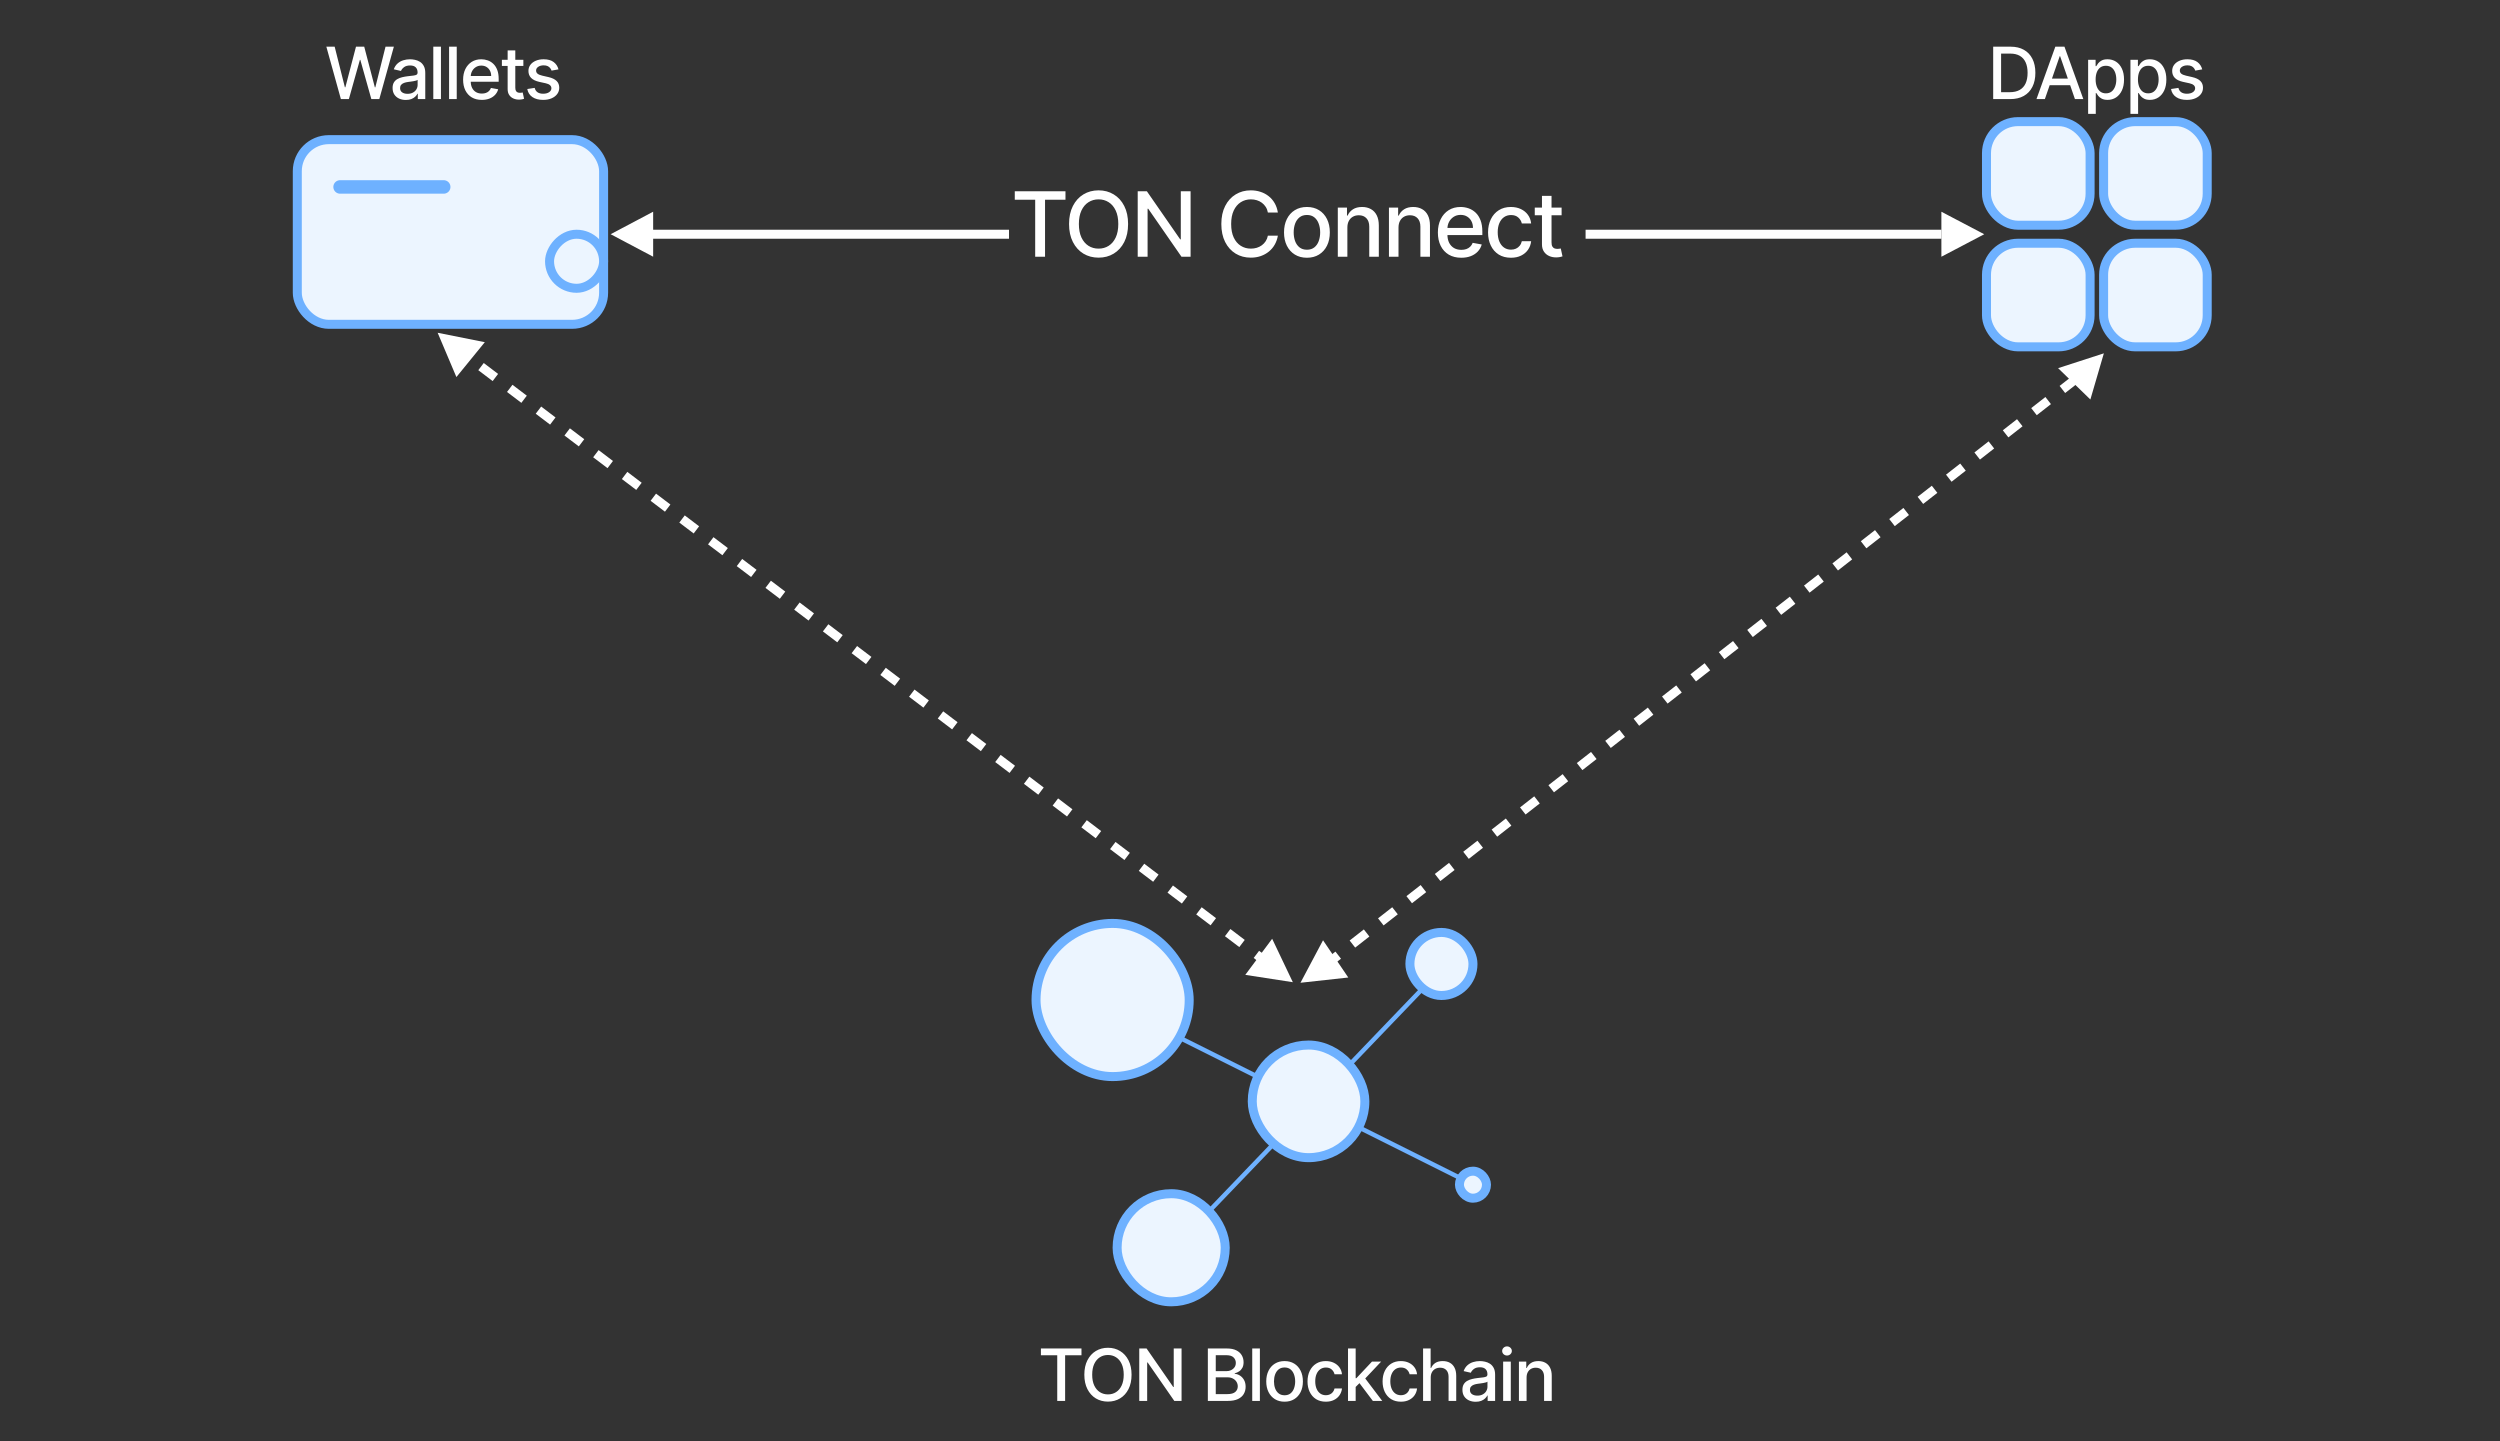 <svg width="555" height="320" viewBox="0 0 555 320" fill="none" xmlns="http://www.w3.org/2000/svg">
<rect x="0" y="0" width="555" height="320" fill="#333333" stroke="none"/>
<g clip-path="url(#clip0_305_723)">
<rect x="441" y="27" width="23" height="23" rx="7" fill="#ECF5FF"/>
<rect x="441" y="27" width="23" height="23" rx="7" stroke="#6EB1FF" stroke-width="2"/>
<rect x="467" y="27" width="23" height="23" rx="7" fill="#ECF5FF"/>
<rect x="467" y="27" width="23" height="23" rx="7" stroke="#6EB1FF" stroke-width="2"/>
<rect x="467" y="54" width="23" height="23" rx="7" fill="#ECF5FF"/>
<rect x="467" y="54" width="23" height="23" rx="7" stroke="#6EB1FF" stroke-width="2"/>
<rect x="441" y="54" width="23" height="23" rx="7" fill="#ECF5FF"/>
<rect x="441" y="54" width="23" height="23" rx="7" stroke="#6EB1FF" stroke-width="2"/>
<path d="M225.28 44.344V42.455H236.537V44.344H231.999V57H229.811V44.344H225.28ZM250.435 49.727C250.435 51.28 250.151 52.615 249.582 53.733C249.014 54.846 248.235 55.703 247.246 56.304C246.261 56.901 245.141 57.199 243.886 57.199C242.627 57.199 241.502 56.901 240.513 56.304C239.528 55.703 238.751 54.843 238.183 53.726C237.615 52.608 237.331 51.276 237.331 49.727C237.331 48.174 237.615 46.841 238.183 45.729C238.751 44.611 239.528 43.754 240.513 43.158C241.502 42.556 242.627 42.256 243.886 42.256C245.141 42.256 246.261 42.556 247.246 43.158C248.235 43.754 249.014 44.611 249.582 45.729C250.151 46.841 250.435 48.174 250.435 49.727ZM248.261 49.727C248.261 48.544 248.07 47.547 247.686 46.737C247.307 45.923 246.787 45.307 246.124 44.891C245.465 44.469 244.72 44.258 243.886 44.258C243.048 44.258 242.3 44.469 241.642 44.891C240.984 45.307 240.463 45.923 240.08 46.737C239.701 47.547 239.511 48.544 239.511 49.727C239.511 50.911 239.701 51.91 240.08 52.724C240.463 53.534 240.984 54.15 241.642 54.571C242.3 54.988 243.048 55.196 243.886 55.196C244.72 55.196 245.465 54.988 246.124 54.571C246.787 54.15 247.307 53.534 247.686 52.724C248.07 51.91 248.261 50.911 248.261 49.727ZM264.311 42.455V57H262.294L254.9 46.332H254.765V57H252.571V42.455H254.602L262.003 53.136H262.138V42.455H264.311ZM283.686 47.185H281.47C281.385 46.711 281.226 46.294 280.994 45.935C280.762 45.575 280.478 45.269 280.142 45.019C279.806 44.767 279.43 44.578 279.013 44.45C278.601 44.322 278.163 44.258 277.699 44.258C276.861 44.258 276.11 44.469 275.448 44.891C274.789 45.312 274.269 45.93 273.885 46.744C273.506 47.559 273.317 48.553 273.317 49.727C273.317 50.911 273.506 51.91 273.885 52.724C274.269 53.539 274.792 54.154 275.455 54.571C276.118 54.988 276.863 55.196 277.692 55.196C278.151 55.196 278.587 55.135 278.999 55.011C279.415 54.883 279.792 54.697 280.128 54.45C280.464 54.204 280.748 53.903 280.98 53.548C281.217 53.188 281.38 52.776 281.47 52.312L283.686 52.32C283.568 53.035 283.338 53.693 282.997 54.294C282.661 54.891 282.228 55.407 281.698 55.842C281.172 56.273 280.571 56.607 279.894 56.844C279.217 57.081 278.478 57.199 277.678 57.199C276.418 57.199 275.296 56.901 274.311 56.304C273.326 55.703 272.55 54.843 271.982 53.726C271.418 52.608 271.136 51.276 271.136 49.727C271.136 48.174 271.421 46.841 271.989 45.729C272.557 44.611 273.333 43.754 274.318 43.158C275.303 42.556 276.423 42.256 277.678 42.256C278.449 42.256 279.169 42.367 279.837 42.59C280.509 42.807 281.113 43.129 281.648 43.555C282.183 43.977 282.626 44.493 282.976 45.104C283.326 45.71 283.563 46.403 283.686 47.185ZM290.137 57.22C289.114 57.22 288.222 56.986 287.459 56.517C286.697 56.048 286.105 55.392 285.684 54.55C285.262 53.707 285.052 52.722 285.052 51.595C285.052 50.464 285.262 49.474 285.684 48.626C286.105 47.779 286.697 47.121 287.459 46.652C288.222 46.183 289.114 45.949 290.137 45.949C291.16 45.949 292.052 46.183 292.815 46.652C293.577 47.121 294.169 47.779 294.59 48.626C295.012 49.474 295.222 50.464 295.222 51.595C295.222 52.722 295.012 53.707 294.59 54.55C294.169 55.392 293.577 56.048 292.815 56.517C292.052 56.986 291.16 57.22 290.137 57.22ZM290.144 55.438C290.807 55.438 291.356 55.262 291.792 54.912C292.227 54.562 292.549 54.095 292.758 53.513C292.971 52.93 293.077 52.289 293.077 51.588C293.077 50.892 292.971 50.253 292.758 49.67C292.549 49.083 292.227 48.612 291.792 48.257C291.356 47.902 290.807 47.724 290.144 47.724C289.476 47.724 288.922 47.902 288.482 48.257C288.047 48.612 287.722 49.083 287.509 49.67C287.301 50.253 287.197 50.892 287.197 51.588C287.197 52.289 287.301 52.93 287.509 53.513C287.722 54.095 288.047 54.562 288.482 54.912C288.922 55.262 289.476 55.438 290.144 55.438ZM299.116 50.523V57H296.993V46.091H299.031V47.867H299.166C299.417 47.289 299.81 46.825 300.345 46.474C300.885 46.124 301.564 45.949 302.383 45.949C303.127 45.949 303.778 46.105 304.336 46.418C304.895 46.725 305.328 47.185 305.636 47.795C305.944 48.406 306.098 49.161 306.098 50.061V57H303.974V50.317C303.974 49.526 303.768 48.908 303.356 48.463C302.944 48.013 302.378 47.788 301.659 47.788C301.166 47.788 300.728 47.895 300.345 48.108C299.966 48.321 299.665 48.633 299.443 49.045C299.225 49.453 299.116 49.945 299.116 50.523ZM310.469 50.523V57H308.346V46.091H310.384V47.867H310.519C310.77 47.289 311.163 46.825 311.698 46.474C312.238 46.124 312.917 45.949 313.736 45.949C314.48 45.949 315.131 46.105 315.689 46.418C316.248 46.725 316.681 47.185 316.989 47.795C317.297 48.406 317.451 49.161 317.451 50.061V57H315.327V50.317C315.327 49.526 315.121 48.908 314.709 48.463C314.297 48.013 313.732 47.788 313.012 47.788C312.519 47.788 312.082 47.895 311.698 48.108C311.319 48.321 311.019 48.633 310.796 49.045C310.578 49.453 310.469 49.945 310.469 50.523ZM324.401 57.22C323.326 57.22 322.4 56.99 321.624 56.531C320.852 56.067 320.255 55.416 319.834 54.578C319.417 53.735 319.209 52.748 319.209 51.617C319.209 50.499 319.417 49.514 319.834 48.662C320.255 47.81 320.842 47.144 321.595 46.666C322.353 46.188 323.238 45.949 324.251 45.949C324.867 45.949 325.464 46.051 326.041 46.254C326.619 46.458 327.137 46.778 327.597 47.213C328.056 47.649 328.418 48.215 328.683 48.91C328.948 49.602 329.081 50.442 329.081 51.432V52.185H320.409V50.594H327C327 50.035 326.886 49.54 326.659 49.109C326.432 48.674 326.112 48.331 325.7 48.08C325.293 47.829 324.815 47.703 324.266 47.703C323.669 47.703 323.148 47.85 322.703 48.144C322.263 48.432 321.922 48.811 321.68 49.28C321.444 49.744 321.325 50.248 321.325 50.793V52.035C321.325 52.765 321.453 53.385 321.709 53.896C321.969 54.408 322.331 54.798 322.795 55.068C323.259 55.333 323.802 55.466 324.422 55.466C324.824 55.466 325.191 55.409 325.523 55.295C325.854 55.177 326.141 55.002 326.382 54.77C326.624 54.538 326.808 54.251 326.936 53.91L328.946 54.273C328.785 54.865 328.496 55.383 328.08 55.828C327.668 56.269 327.149 56.612 326.524 56.858C325.904 57.099 325.196 57.22 324.401 57.22ZM335.432 57.22C334.376 57.22 333.467 56.981 332.705 56.503C331.947 56.02 331.365 55.355 330.958 54.507C330.551 53.66 330.347 52.689 330.347 51.595C330.347 50.487 330.555 49.51 330.972 48.662C331.389 47.81 331.976 47.144 332.733 46.666C333.491 46.188 334.384 45.949 335.411 45.949C336.24 45.949 336.978 46.103 337.627 46.41C338.276 46.714 338.799 47.14 339.197 47.689C339.599 48.238 339.838 48.88 339.914 49.614H337.847C337.733 49.102 337.473 48.662 337.066 48.293C336.663 47.923 336.124 47.739 335.447 47.739C334.855 47.739 334.336 47.895 333.891 48.207C333.451 48.515 333.107 48.956 332.861 49.528C332.615 50.097 332.492 50.769 332.492 51.545C332.492 52.341 332.613 53.028 332.854 53.605C333.096 54.183 333.437 54.63 333.877 54.947C334.322 55.265 334.845 55.423 335.447 55.423C335.849 55.423 336.214 55.35 336.54 55.203C336.872 55.052 337.149 54.836 337.371 54.557C337.598 54.278 337.757 53.941 337.847 53.548H339.914C339.838 54.254 339.608 54.883 339.225 55.438C338.841 55.992 338.328 56.427 337.684 56.744C337.045 57.062 336.294 57.22 335.432 57.22ZM346.677 46.091V47.795H340.718V46.091H346.677ZM342.316 43.477H344.44V53.797C344.44 54.209 344.501 54.519 344.625 54.727C344.748 54.931 344.906 55.071 345.1 55.146C345.299 55.217 345.515 55.253 345.747 55.253C345.917 55.253 346.066 55.241 346.194 55.217C346.322 55.194 346.421 55.175 346.492 55.16L346.876 56.915C346.753 56.962 346.578 57.01 346.35 57.057C346.123 57.109 345.839 57.137 345.498 57.142C344.939 57.151 344.419 57.052 343.936 56.844C343.453 56.635 343.062 56.313 342.764 55.878C342.465 55.442 342.316 54.895 342.316 54.237V43.477Z" fill="white"/>
<path d="M75.677 22L72.449 10.364H74.296L76.563 19.375H76.671L79.029 10.364H80.858L83.216 19.381H83.324L85.586 10.364H87.438L84.205 22H82.438L79.989 13.284H79.898L77.449 22H75.677ZM90.103 22.193C89.55 22.193 89.05 22.091 88.603 21.886C88.156 21.678 87.802 21.377 87.54 20.983C87.283 20.589 87.154 20.106 87.154 19.534C87.154 19.042 87.249 18.636 87.438 18.318C87.627 18 87.883 17.748 88.205 17.562C88.527 17.377 88.887 17.237 89.285 17.142C89.682 17.047 90.088 16.975 90.501 16.926C91.023 16.866 91.448 16.816 91.773 16.778C92.099 16.737 92.336 16.671 92.483 16.579C92.631 16.489 92.705 16.341 92.705 16.136V16.097C92.705 15.6 92.565 15.216 92.285 14.943C92.008 14.671 91.595 14.534 91.046 14.534C90.474 14.534 90.023 14.661 89.694 14.915C89.368 15.165 89.142 15.443 89.017 15.75L87.421 15.386C87.61 14.856 87.887 14.428 88.251 14.102C88.618 13.773 89.04 13.534 89.517 13.386C89.995 13.235 90.497 13.159 91.023 13.159C91.372 13.159 91.741 13.201 92.131 13.284C92.525 13.364 92.892 13.511 93.233 13.727C93.578 13.943 93.86 14.252 94.08 14.653C94.3 15.051 94.41 15.568 94.41 16.204V22H92.751V20.807H92.682C92.573 21.026 92.408 21.242 92.188 21.454C91.968 21.667 91.686 21.843 91.341 21.983C90.997 22.123 90.584 22.193 90.103 22.193ZM90.472 20.829C90.942 20.829 91.343 20.737 91.677 20.551C92.014 20.366 92.269 20.123 92.444 19.824C92.622 19.521 92.711 19.197 92.711 18.852V17.727C92.65 17.788 92.533 17.845 92.358 17.898C92.188 17.947 91.993 17.991 91.773 18.028C91.553 18.062 91.34 18.095 91.131 18.125C90.923 18.151 90.749 18.174 90.608 18.193C90.279 18.235 89.978 18.305 89.705 18.403C89.436 18.502 89.22 18.644 89.057 18.829C88.898 19.011 88.819 19.254 88.819 19.557C88.819 19.977 88.974 20.296 89.285 20.511C89.595 20.724 89.991 20.829 90.472 20.829ZM97.891 10.364V22H96.192V10.364H97.891ZM101.396 10.364V22H99.697V10.364H101.396ZM106.962 22.176C106.103 22.176 105.362 21.992 104.741 21.625C104.123 21.254 103.646 20.733 103.309 20.062C102.976 19.388 102.809 18.599 102.809 17.693C102.809 16.799 102.976 16.011 103.309 15.329C103.646 14.648 104.116 14.116 104.718 13.733C105.324 13.35 106.033 13.159 106.843 13.159C107.336 13.159 107.813 13.241 108.275 13.403C108.737 13.566 109.152 13.822 109.519 14.171C109.887 14.519 110.176 14.972 110.389 15.528C110.601 16.081 110.707 16.754 110.707 17.546V18.148H103.769V16.875H109.042C109.042 16.428 108.951 16.032 108.769 15.688C108.587 15.339 108.332 15.064 108.002 14.864C107.676 14.663 107.294 14.562 106.855 14.562C106.377 14.562 105.961 14.68 105.605 14.915C105.252 15.146 104.98 15.449 104.786 15.824C104.597 16.195 104.502 16.599 104.502 17.034V18.028C104.502 18.612 104.605 19.108 104.809 19.517C105.017 19.926 105.307 20.239 105.678 20.454C106.05 20.667 106.483 20.773 106.98 20.773C107.301 20.773 107.595 20.727 107.86 20.636C108.125 20.542 108.355 20.401 108.548 20.216C108.741 20.03 108.889 19.801 108.991 19.528L110.599 19.818C110.47 20.292 110.239 20.706 109.906 21.062C109.576 21.415 109.161 21.689 108.661 21.886C108.165 22.079 107.599 22.176 106.962 22.176ZM116.186 13.273V14.636H111.419V13.273H116.186ZM112.697 11.182H114.396V19.438C114.396 19.767 114.445 20.015 114.544 20.182C114.642 20.345 114.769 20.456 114.924 20.517C115.083 20.574 115.256 20.602 115.441 20.602C115.578 20.602 115.697 20.593 115.799 20.574C115.902 20.555 115.981 20.54 116.038 20.528L116.345 21.932C116.246 21.97 116.106 22.008 115.924 22.046C115.742 22.087 115.515 22.11 115.242 22.114C114.795 22.121 114.379 22.042 113.992 21.875C113.606 21.708 113.294 21.451 113.055 21.102C112.816 20.754 112.697 20.316 112.697 19.79V11.182ZM123.984 15.403L122.444 15.676C122.38 15.479 122.278 15.292 122.137 15.114C122.001 14.936 121.815 14.79 121.581 14.676C121.346 14.562 121.052 14.506 120.7 14.506C120.219 14.506 119.817 14.614 119.495 14.829C119.173 15.042 119.012 15.316 119.012 15.653C119.012 15.945 119.12 16.18 119.336 16.358C119.552 16.536 119.901 16.682 120.382 16.796L121.768 17.114C122.571 17.299 123.17 17.585 123.564 17.972C123.957 18.358 124.154 18.86 124.154 19.477C124.154 20 124.003 20.466 123.7 20.875C123.401 21.28 122.982 21.599 122.444 21.829C121.91 22.061 121.291 22.176 120.586 22.176C119.609 22.176 118.812 21.968 118.194 21.551C117.577 21.131 117.198 20.534 117.058 19.761L118.7 19.511C118.802 19.939 119.012 20.263 119.331 20.483C119.649 20.699 120.064 20.807 120.575 20.807C121.132 20.807 121.577 20.691 121.91 20.46C122.243 20.225 122.41 19.939 122.41 19.602C122.41 19.329 122.308 19.1 122.103 18.915C121.903 18.729 121.594 18.589 121.177 18.494L119.7 18.171C118.886 17.985 118.283 17.689 117.893 17.284C117.507 16.879 117.314 16.366 117.314 15.744C117.314 15.229 117.457 14.778 117.745 14.392C118.033 14.006 118.431 13.704 118.939 13.489C119.446 13.269 120.028 13.159 120.683 13.159C121.626 13.159 122.368 13.364 122.91 13.773C123.452 14.178 123.81 14.722 123.984 15.403Z" fill="white"/>
<path d="M446.255 22H442.488V10.364H446.375C447.515 10.364 448.494 10.597 449.312 11.062C450.13 11.525 450.757 12.189 451.193 13.057C451.632 13.921 451.852 14.956 451.852 16.165C451.852 17.377 451.63 18.419 451.187 19.29C450.748 20.161 450.112 20.831 449.278 21.301C448.445 21.767 447.437 22 446.255 22ZM444.244 20.466H446.159C447.045 20.466 447.782 20.299 448.369 19.966C448.956 19.629 449.396 19.142 449.687 18.506C449.979 17.866 450.125 17.085 450.125 16.165C450.125 15.252 449.979 14.477 449.687 13.841C449.399 13.204 448.969 12.722 448.397 12.392C447.826 12.062 447.115 11.898 446.267 11.898H444.244V20.466ZM453.96 22H452.096L456.284 10.364H458.312L462.5 22H460.636L457.346 12.477H457.256L453.96 22ZM454.273 17.443H460.318V18.921H454.273V17.443ZM463.564 25.273V13.273H465.223V14.688H465.365C465.464 14.506 465.606 14.296 465.791 14.057C465.977 13.818 466.234 13.61 466.564 13.432C466.893 13.25 467.329 13.159 467.871 13.159C468.575 13.159 469.204 13.337 469.757 13.693C470.31 14.049 470.744 14.562 471.058 15.233C471.376 15.903 471.536 16.71 471.536 17.653C471.536 18.597 471.378 19.405 471.064 20.079C470.75 20.75 470.318 21.267 469.768 21.631C469.219 21.991 468.592 22.171 467.888 22.171C467.357 22.171 466.924 22.081 466.587 21.903C466.253 21.725 465.992 21.517 465.803 21.278C465.613 21.04 465.467 20.828 465.365 20.642H465.263V25.273H463.564ZM465.229 17.636C465.229 18.25 465.318 18.788 465.496 19.25C465.674 19.712 465.931 20.074 466.268 20.335C466.606 20.593 467.018 20.722 467.507 20.722C468.015 20.722 468.439 20.587 468.78 20.318C469.121 20.046 469.378 19.676 469.553 19.21C469.731 18.744 469.82 18.22 469.82 17.636C469.82 17.061 469.732 16.544 469.558 16.085C469.388 15.627 469.13 15.265 468.786 15C468.445 14.735 468.018 14.602 467.507 14.602C467.015 14.602 466.598 14.729 466.257 14.983C465.92 15.237 465.664 15.591 465.49 16.046C465.316 16.5 465.229 17.03 465.229 17.636ZM472.959 25.273V13.273H474.618V14.688H474.76C474.859 14.506 475.001 14.296 475.186 14.057C475.372 13.818 475.629 13.61 475.959 13.432C476.288 13.25 476.724 13.159 477.266 13.159C477.97 13.159 478.599 13.337 479.152 13.693C479.705 14.049 480.139 14.562 480.453 15.233C480.771 15.903 480.931 16.71 480.931 17.653C480.931 18.597 480.773 19.405 480.459 20.079C480.145 20.75 479.713 21.267 479.163 21.631C478.614 21.991 477.987 22.171 477.283 22.171C476.752 22.171 476.319 22.081 475.982 21.903C475.648 21.725 475.387 21.517 475.198 21.278C475.008 21.04 474.862 20.828 474.76 20.642H474.658V25.273H472.959ZM474.624 17.636C474.624 18.25 474.713 18.788 474.891 19.25C475.069 19.712 475.326 20.074 475.663 20.335C476.001 20.593 476.413 20.722 476.902 20.722C477.41 20.722 477.834 20.587 478.175 20.318C478.516 20.046 478.773 19.676 478.948 19.21C479.126 18.744 479.215 18.22 479.215 17.636C479.215 17.061 479.127 16.544 478.953 16.085C478.783 15.627 478.525 15.265 478.181 15C477.84 14.735 477.413 14.602 476.902 14.602C476.41 14.602 475.993 14.729 475.652 14.983C475.315 15.237 475.059 15.591 474.885 16.046C474.711 16.5 474.624 17.03 474.624 17.636ZM488.894 15.403L487.354 15.676C487.29 15.479 487.187 15.292 487.047 15.114C486.911 14.936 486.725 14.79 486.49 14.676C486.255 14.562 485.962 14.506 485.61 14.506C485.129 14.506 484.727 14.614 484.405 14.829C484.083 15.042 483.922 15.316 483.922 15.653C483.922 15.945 484.03 16.18 484.246 16.358C484.462 16.536 484.81 16.682 485.291 16.796L486.678 17.114C487.481 17.299 488.079 17.585 488.473 17.972C488.867 18.358 489.064 18.86 489.064 19.477C489.064 20 488.913 20.466 488.61 20.875C488.31 21.28 487.892 21.599 487.354 21.829C486.82 22.061 486.201 22.176 485.496 22.176C484.519 22.176 483.721 21.968 483.104 21.551C482.486 21.131 482.108 20.534 481.968 19.761L483.61 19.511C483.712 19.939 483.922 20.263 484.24 20.483C484.558 20.699 484.973 20.807 485.485 20.807C486.041 20.807 486.486 20.691 486.82 20.46C487.153 20.225 487.32 19.939 487.32 19.602C487.32 19.329 487.218 19.1 487.013 18.915C486.812 18.729 486.504 18.589 486.087 18.494L484.61 18.171C483.795 17.985 483.193 17.689 482.803 17.284C482.416 16.879 482.223 16.366 482.223 15.744C482.223 15.229 482.367 14.778 482.655 14.392C482.943 14.006 483.341 13.704 483.848 13.489C484.356 13.269 484.937 13.159 485.593 13.159C486.536 13.159 487.278 13.364 487.82 13.773C488.361 14.178 488.719 14.722 488.894 15.403Z" fill="white"/>
<path d="M231.082 300.875V299.364H240.088V300.875H236.457V311H234.707V300.875H231.082ZM251.206 305.182C251.206 306.424 250.979 307.492 250.524 308.386C250.07 309.277 249.447 309.962 248.655 310.443C247.867 310.92 246.971 311.159 245.967 311.159C244.96 311.159 244.06 310.92 243.269 310.443C242.481 309.962 241.859 309.275 241.405 308.381C240.95 307.487 240.723 306.42 240.723 305.182C240.723 303.939 240.95 302.873 241.405 301.983C241.859 301.089 242.481 300.403 243.269 299.926C244.06 299.445 244.96 299.205 245.967 299.205C246.971 299.205 247.867 299.445 248.655 299.926C249.447 300.403 250.07 301.089 250.524 301.983C250.979 302.873 251.206 303.939 251.206 305.182ZM249.467 305.182C249.467 304.235 249.314 303.437 249.007 302.79C248.704 302.138 248.287 301.646 247.757 301.312C247.231 300.975 246.634 300.807 245.967 300.807C245.297 300.807 244.698 300.975 244.172 301.312C243.645 301.646 243.229 302.138 242.922 302.79C242.619 303.437 242.467 304.235 242.467 305.182C242.467 306.129 242.619 306.928 242.922 307.58C243.229 308.227 243.645 308.72 244.172 309.057C244.698 309.39 245.297 309.557 245.967 309.557C246.634 309.557 247.231 309.39 247.757 309.057C248.287 308.72 248.704 308.227 249.007 307.58C249.314 306.928 249.467 306.129 249.467 305.182ZM262.307 299.364V311H260.693L254.779 302.466H254.671V311H252.915V299.364H254.54L260.46 307.909H260.568V299.364H262.307ZM268.142 311V299.364H272.404C273.23 299.364 273.913 299.5 274.455 299.773C274.997 300.042 275.402 300.407 275.671 300.869C275.94 301.328 276.074 301.845 276.074 302.42C276.074 302.905 275.985 303.314 275.807 303.648C275.629 303.977 275.391 304.242 275.091 304.443C274.796 304.64 274.47 304.784 274.114 304.875V304.989C274.5 305.008 274.877 305.133 275.245 305.364C275.616 305.591 275.923 305.915 276.165 306.335C276.408 306.756 276.529 307.267 276.529 307.869C276.529 308.464 276.389 308.998 276.108 309.472C275.832 309.941 275.404 310.314 274.824 310.591C274.245 310.864 273.504 311 272.603 311H268.142ZM269.898 309.494H272.432C273.273 309.494 273.875 309.331 274.239 309.006C274.603 308.68 274.785 308.273 274.785 307.784C274.785 307.417 274.692 307.08 274.506 306.773C274.321 306.466 274.055 306.222 273.711 306.04C273.37 305.858 272.964 305.767 272.495 305.767H269.898V309.494ZM269.898 304.398H272.25C272.644 304.398 272.999 304.322 273.313 304.17C273.631 304.019 273.883 303.807 274.069 303.534C274.258 303.258 274.353 302.932 274.353 302.557C274.353 302.076 274.184 301.672 273.847 301.347C273.51 301.021 272.993 300.858 272.296 300.858H269.898V304.398ZM279.694 299.364V311H277.995V299.364H279.694ZM285.175 311.176C284.357 311.176 283.643 310.989 283.033 310.614C282.423 310.239 281.95 309.714 281.613 309.04C281.276 308.366 281.107 307.578 281.107 306.676C281.107 305.771 281.276 304.979 281.613 304.301C281.95 303.623 282.423 303.097 283.033 302.722C283.643 302.347 284.357 302.159 285.175 302.159C285.994 302.159 286.708 302.347 287.317 302.722C287.927 303.097 288.401 303.623 288.738 304.301C289.075 304.979 289.244 305.771 289.244 306.676C289.244 307.578 289.075 308.366 288.738 309.04C288.401 309.714 287.927 310.239 287.317 310.614C286.708 310.989 285.994 311.176 285.175 311.176ZM285.181 309.75C285.711 309.75 286.151 309.61 286.499 309.33C286.848 309.049 287.105 308.676 287.272 308.21C287.442 307.744 287.528 307.231 287.528 306.67C287.528 306.114 287.442 305.602 287.272 305.136C287.105 304.667 286.848 304.29 286.499 304.006C286.151 303.722 285.711 303.58 285.181 303.58C284.647 303.58 284.204 303.722 283.852 304.006C283.503 304.29 283.244 304.667 283.073 305.136C282.906 305.602 282.823 306.114 282.823 306.67C282.823 307.231 282.906 307.744 283.073 308.21C283.244 308.676 283.503 309.049 283.852 309.33C284.204 309.61 284.647 309.75 285.181 309.75ZM294.336 311.176C293.491 311.176 292.764 310.985 292.154 310.602C291.548 310.216 291.082 309.684 290.756 309.006C290.431 308.328 290.268 307.551 290.268 306.676C290.268 305.79 290.434 305.008 290.768 304.33C291.101 303.648 291.571 303.116 292.177 302.733C292.783 302.35 293.497 302.159 294.319 302.159C294.982 302.159 295.573 302.282 296.092 302.528C296.611 302.771 297.029 303.112 297.347 303.551C297.669 303.991 297.861 304.504 297.921 305.091H296.268C296.177 304.682 295.969 304.33 295.643 304.034C295.321 303.739 294.889 303.591 294.347 303.591C293.874 303.591 293.459 303.716 293.103 303.966C292.751 304.212 292.476 304.564 292.279 305.023C292.082 305.477 291.984 306.015 291.984 306.636C291.984 307.273 292.08 307.822 292.273 308.284C292.467 308.746 292.739 309.104 293.092 309.358C293.448 309.612 293.866 309.739 294.347 309.739C294.669 309.739 294.961 309.68 295.222 309.562C295.488 309.441 295.709 309.269 295.887 309.045C296.069 308.822 296.196 308.553 296.268 308.239H297.921C297.861 308.803 297.677 309.307 297.37 309.75C297.063 310.193 296.652 310.542 296.137 310.795C295.626 311.049 295.025 311.176 294.336 311.176ZM300.82 308.04L300.809 305.966H301.105L304.582 302.273H306.616L302.65 306.477H302.383L300.82 308.04ZM299.258 311V299.364H300.957V311H299.258ZM304.769 311L301.644 306.852L302.815 305.665L306.855 311H304.769ZM311.001 311.176C310.156 311.176 309.429 310.985 308.819 310.602C308.213 310.216 307.747 309.684 307.421 309.006C307.096 308.328 306.933 307.551 306.933 306.676C306.933 305.79 307.099 305.008 307.433 304.33C307.766 303.648 308.236 303.116 308.842 302.733C309.448 302.35 310.162 302.159 310.984 302.159C311.647 302.159 312.238 302.282 312.757 302.528C313.276 302.771 313.694 303.112 314.012 303.551C314.334 303.991 314.526 304.504 314.586 305.091H312.933C312.842 304.682 312.634 304.33 312.308 304.034C311.986 303.739 311.554 303.591 311.012 303.591C310.539 303.591 310.124 303.716 309.768 303.966C309.416 304.212 309.141 304.564 308.944 305.023C308.747 305.477 308.649 306.015 308.649 306.636C308.649 307.273 308.745 307.822 308.938 308.284C309.132 308.746 309.404 309.104 309.757 309.358C310.113 309.612 310.531 309.739 311.012 309.739C311.334 309.739 311.626 309.68 311.887 309.562C312.153 309.441 312.374 309.269 312.552 309.045C312.734 308.822 312.861 308.553 312.933 308.239H314.586C314.526 308.803 314.342 309.307 314.035 309.75C313.728 310.193 313.317 310.542 312.802 310.795C312.291 311.049 311.69 311.176 311.001 311.176ZM317.622 305.818V311H315.923V299.364H317.599V303.693H317.707C317.912 303.223 318.224 302.85 318.645 302.574C319.065 302.297 319.614 302.159 320.292 302.159C320.891 302.159 321.414 302.282 321.86 302.528C322.311 302.775 322.66 303.142 322.906 303.631C323.156 304.116 323.281 304.722 323.281 305.449V311H321.582V305.653C321.582 305.013 321.417 304.517 321.088 304.165C320.758 303.809 320.3 303.631 319.713 303.631C319.311 303.631 318.951 303.716 318.633 303.886C318.319 304.057 318.071 304.307 317.889 304.636C317.711 304.962 317.622 305.356 317.622 305.818ZM327.608 311.193C327.055 311.193 326.555 311.091 326.108 310.886C325.661 310.678 325.307 310.377 325.045 309.983C324.788 309.589 324.659 309.106 324.659 308.534C324.659 308.042 324.754 307.636 324.943 307.318C325.132 307 325.388 306.748 325.71 306.562C326.032 306.377 326.392 306.237 326.79 306.142C327.187 306.047 327.593 305.975 328.005 305.926C328.528 305.866 328.952 305.816 329.278 305.778C329.604 305.737 329.841 305.67 329.988 305.58C330.136 305.489 330.21 305.341 330.21 305.136V305.097C330.21 304.6 330.07 304.216 329.79 303.943C329.513 303.67 329.1 303.534 328.551 303.534C327.979 303.534 327.528 303.661 327.199 303.915C326.873 304.165 326.648 304.443 326.523 304.75L324.926 304.386C325.115 303.856 325.392 303.428 325.755 303.102C326.123 302.773 326.545 302.534 327.023 302.386C327.5 302.235 328.002 302.159 328.528 302.159C328.877 302.159 329.246 302.201 329.636 302.284C330.03 302.364 330.398 302.511 330.738 302.727C331.083 302.943 331.365 303.252 331.585 303.653C331.805 304.051 331.915 304.568 331.915 305.205V311H330.255V309.807H330.187C330.077 310.027 329.913 310.242 329.693 310.455C329.473 310.667 329.191 310.843 328.846 310.983C328.502 311.123 328.089 311.193 327.608 311.193ZM327.977 309.83C328.447 309.83 328.848 309.737 329.182 309.551C329.519 309.366 329.774 309.123 329.949 308.824C330.127 308.521 330.216 308.197 330.216 307.852V306.727C330.155 306.788 330.038 306.845 329.863 306.898C329.693 306.947 329.498 306.991 329.278 307.028C329.059 307.062 328.844 307.095 328.636 307.125C328.428 307.152 328.254 307.174 328.113 307.193C327.784 307.235 327.483 307.305 327.21 307.403C326.941 307.502 326.725 307.644 326.562 307.83C326.403 308.011 326.324 308.254 326.324 308.557C326.324 308.977 326.479 309.295 326.79 309.511C327.1 309.723 327.496 309.83 327.977 309.83ZM333.697 311V302.273H335.396V311H333.697ZM334.555 300.926C334.26 300.926 334.006 300.828 333.794 300.631C333.586 300.43 333.481 300.191 333.481 299.915C333.481 299.634 333.586 299.396 333.794 299.199C334.006 298.998 334.26 298.898 334.555 298.898C334.851 298.898 335.103 298.998 335.311 299.199C335.523 299.396 335.629 299.634 335.629 299.915C335.629 300.191 335.523 300.43 335.311 300.631C335.103 300.828 334.851 300.926 334.555 300.926ZM338.901 305.818V311H337.202V302.273H338.832V303.693H338.94C339.141 303.231 339.456 302.86 339.884 302.58C340.315 302.299 340.859 302.159 341.514 302.159C342.109 302.159 342.63 302.284 343.077 302.534C343.524 302.78 343.87 303.148 344.117 303.636C344.363 304.125 344.486 304.729 344.486 305.449V311H342.787V305.653C342.787 305.021 342.622 304.527 342.293 304.17C341.963 303.811 341.51 303.631 340.935 303.631C340.541 303.631 340.19 303.716 339.884 303.886C339.581 304.057 339.34 304.307 339.162 304.636C338.988 304.962 338.901 305.356 338.901 305.818Z" fill="white"/>
<path d="M352 52L431 52" stroke="white" stroke-width="2"/>
<path d="M439.425 52L435.512 54.056L431.488 56.168V47.832L439.425 52Z" fill="white" stroke="white"/>
<path d="M142 52L223.999 52" stroke="white" stroke-width="2"/>
<path d="M135.56 51.995L145 47L145 56.99L135.56 51.995Z" fill="white"/>
<path d="M282.104 214.29L101.001 77.001" stroke="white" stroke-width="2" stroke-dasharray="4 4"/>
<path d="M97.156 73.874L107.629 75.962L101.32 83.708L97.156 73.874Z" fill="white"/>
<path d="M287.01 218.048L276.454 216.419L282.419 208.405L287.01 218.048Z" fill="white"/>
<path d="M461 83.999L292.805 215.386" stroke="white" stroke-width="2" stroke-dasharray="4 4"/>
<path d="M288.704 218.173L293.713 208.74L299.32 217.008L288.704 218.173Z" fill="white"/>
<path d="M467.058 78.44L464.062 88.691L456.897 81.73L467.058 78.44Z" fill="white"/>
<rect x="66" y="31" width="68" height="41" rx="7" fill="#ECF5FF"/>
<rect x="66" y="31" width="68" height="41" rx="7" stroke="#6EB1FF" stroke-width="2"/>
<rect x="1" y="-1" width="12" height="12" rx="6" transform="matrix(1 0 0 -1 121 63)" fill="#ECF5FF"/>
<rect x="1" y="-1" width="12" height="12" rx="6" transform="matrix(1 0 0 -1 121 63)" stroke="#6EB1FF" stroke-width="2"/>
<line x1="75.5" y1="41.5" x2="98.5" y2="41.5" stroke="#6EB1FF" stroke-width="3" stroke-linecap="round"/>
<rect x="324" y="260" width="6" height="6" rx="3" fill="#ECF5FF"/>
<rect x="324" y="260" width="6" height="6" rx="3" stroke="#6EB1FF" stroke-width="2"/>
<rect x="313" y="207" width="14" height="14" rx="7" fill="#ECF5FF"/>
<rect x="313" y="207" width="14" height="14" rx="7" stroke="#6EB1FF" stroke-width="2"/>
<rect x="248" y="265" width="24" height="24" rx="12" fill="#ECF5FF"/>
<rect x="248" y="265" width="24" height="24" rx="12" stroke="#6EB1FF" stroke-width="2"/>
<rect x="230" y="205" width="34" height="34" rx="17" fill="#ECF5FF"/>
<rect x="230" y="205" width="34" height="34" rx="17" stroke="#6EB1FF" stroke-width="2"/>
<line x1="262.224" y1="230.553" x2="324.224" y2="261.553" stroke="#6EB1FF"/>
<line x1="268.639" y1="268.654" x2="315.639" y2="219.654" stroke="#6EB1FF"/>
<rect x="278" y="232" width="25" height="25" rx="12.5" fill="#ECF5FF"/>
<rect x="278" y="232" width="25" height="25" rx="12.5" stroke="#6EB1FF" stroke-width="2"/>
</g>
<defs>
<clipPath id="clip0_305_723">
<rect width="555" height="320" fill="white"/>
</clipPath>
</defs>
</svg>
